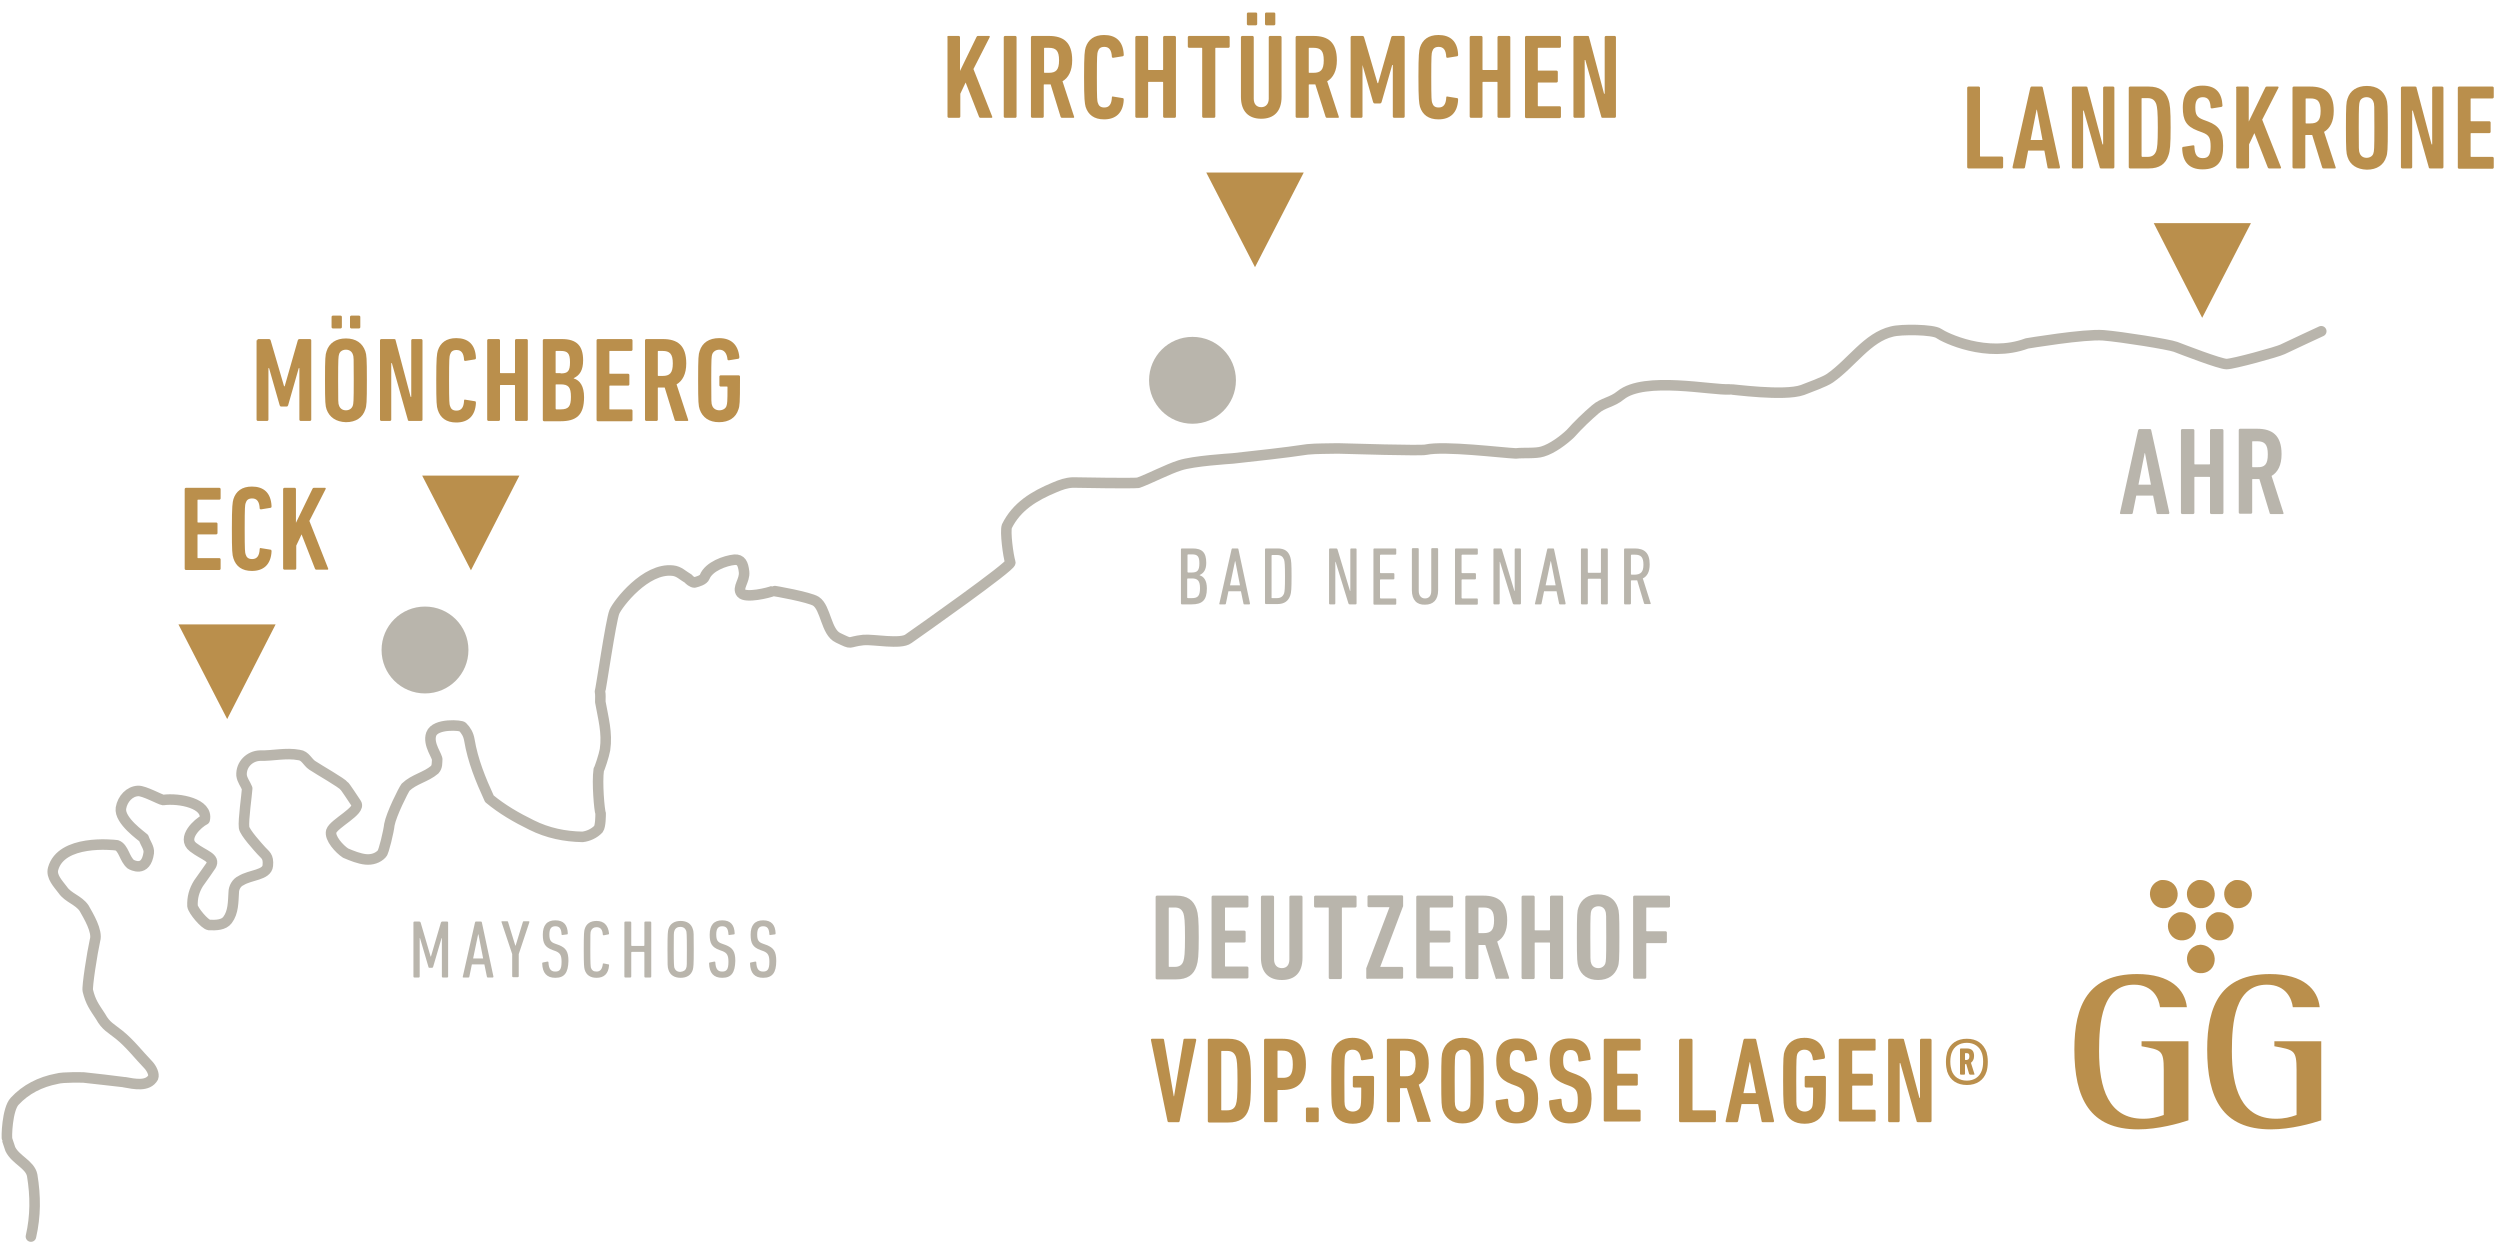 <?xml version="1.0" encoding="utf-8"?>
<!-- Generator: Adobe Illustrator 24.2.0, SVG Export Plug-In . SVG Version: 6.00 Build 0)  -->
<svg version="1.1" id="Ebene_1" xmlns="http://www.w3.org/2000/svg" xmlns:xlink="http://www.w3.org/1999/xlink" x="0px" y="0px"
	 width="800px" height="400px" viewBox="0 0 800 400" style="enable-background:new 0 0 800 400;" xml:space="preserve">
<style type="text/css">
	.st0{fill:#B9B5AC;}
	.st1{fill:none;stroke:#B9B5AC;stroke-width:3.372;stroke-linecap:round;stroke-linejoin:round;}
	.st2{fill:#BA8F4C;}
</style>
<g>
	<g>
		<path class="st0" d="M377.9,175.8c0-0.2,0.1-0.3,0.3-0.3h3.4c3.1,0,4.4,1.3,4.4,4.6c0,2.2-0.8,3.3-2.1,3.9v0.1
			c1.3,0.4,2.3,1.6,2.3,4.2c0,3.8-1.5,5.1-4.9,5.1h-3.1c-0.2,0-0.3-0.1-0.3-0.3V175.8z M381.4,183.2c1.7,0,2.4-0.6,2.4-2.9
			c0-2.3-0.6-2.9-2.4-2.9h-1.2c-0.1,0-0.2,0.1-0.2,0.2v5.4c0,0.1,0.1,0.2,0.2,0.2H381.4z M380.2,191.4h1.2c1.9,0,2.6-0.7,2.6-3.2
			c0-2.4-0.8-3.1-2.6-3.1h-1.3c-0.1,0-0.2,0.1-0.2,0.2v6C380,191.3,380.1,191.4,380.2,191.4z"/>
		<path class="st0" d="M394.1,175.8c0.1-0.2,0.1-0.3,0.3-0.3h1.6c0.2,0,0.3,0.1,0.3,0.3l3.7,17.3c0,0.2-0.1,0.3-0.2,0.3h-1.6
			c-0.2,0-0.3-0.1-0.3-0.3l-0.8-3.9h-4l-0.8,3.9c0,0.2-0.1,0.3-0.3,0.3h-1.6c-0.2,0-0.3-0.1-0.2-0.3L394.1,175.8z M396.8,187.3
			l-1.5-7.7h-0.1l-1.6,7.7H396.8z"/>
		<path class="st0" d="M404.8,175.8c0-0.2,0.1-0.3,0.3-0.3h3.7c2.3,0,3.5,0.9,4.1,2.8c0.3,1,0.4,2.1,0.4,6.1c0,4-0.1,5.2-0.4,6.1
			c-0.6,1.8-1.9,2.8-4.1,2.8h-3.7c-0.2,0-0.3-0.1-0.3-0.3V175.8z M407.1,191.4h1.5c1.2,0,1.9-0.5,2.3-1.5c0.2-0.7,0.3-1.7,0.3-5.4
			c0-3.7-0.1-4.7-0.3-5.4c-0.4-1-1-1.5-2.3-1.5h-1.5c-0.1,0-0.2,0.1-0.2,0.2v13.6C407,191.3,407,191.4,407.1,191.4z"/>
		<path class="st0" d="M425.3,175.8c0-0.2,0.1-0.3,0.3-0.3h2c0.2,0,0.3,0.1,0.4,0.3l4,13.3h0.1v-13.3c0-0.2,0.1-0.3,0.3-0.3h1.4
			c0.2,0,0.3,0.1,0.3,0.3v17.3c0,0.2-0.1,0.3-0.3,0.3h-1.9c-0.2,0-0.3-0.1-0.4-0.3l-4.1-13.3h-0.1v13.3c0,0.2-0.1,0.3-0.3,0.3h-1.4
			c-0.2,0-0.3-0.1-0.3-0.3V175.8z"/>
		<path class="st0" d="M439.5,175.8c0-0.2,0.1-0.3,0.3-0.3h6.7c0.2,0,0.3,0.1,0.3,0.3v1.4c0,0.2-0.1,0.3-0.3,0.3h-4.7
			c-0.1,0-0.2,0.1-0.2,0.2v5.5c0,0.1,0.1,0.2,0.2,0.2h4.1c0.2,0,0.3,0.1,0.3,0.3v1.4c0,0.2-0.1,0.3-0.3,0.3h-4.1
			c-0.1,0-0.2,0.1-0.2,0.2v5.7c0,0.1,0.1,0.2,0.2,0.2h4.7c0.2,0,0.3,0.1,0.3,0.3v1.4c0,0.2-0.1,0.3-0.3,0.3h-6.7
			c-0.2,0-0.3-0.1-0.3-0.3V175.8z"/>
		<path class="st0" d="M451.8,188.9v-13.2c0-0.2,0.1-0.3,0.3-0.3h1.6c0.2,0,0.3,0.1,0.3,0.3v13.4c0,1.5,0.8,2.4,2,2.4s2-0.8,2-2.4
			v-13.4c0-0.2,0.1-0.3,0.3-0.3h1.6c0.2,0,0.3,0.1,0.3,0.3v13.2c0,3.1-1.6,4.6-4.2,4.6C453.4,193.6,451.8,192,451.8,188.9z"/>
		<path class="st0" d="M465.6,175.8c0-0.2,0.1-0.3,0.3-0.3h6.7c0.2,0,0.3,0.1,0.3,0.3v1.4c0,0.2-0.1,0.3-0.3,0.3h-4.7
			c-0.1,0-0.2,0.1-0.2,0.2v5.5c0,0.1,0.1,0.2,0.2,0.2h4.1c0.2,0,0.3,0.1,0.3,0.3v1.4c0,0.2-0.1,0.3-0.3,0.3h-4.1
			c-0.1,0-0.2,0.1-0.2,0.2v5.7c0,0.1,0.1,0.2,0.2,0.2h4.7c0.2,0,0.3,0.1,0.3,0.3v1.4c0,0.2-0.1,0.3-0.3,0.3h-6.7
			c-0.2,0-0.3-0.1-0.3-0.3V175.8z"/>
		<path class="st0" d="M477.9,175.8c0-0.2,0.1-0.3,0.3-0.3h2c0.2,0,0.3,0.1,0.4,0.3l4,13.3h0.1v-13.3c0-0.2,0.1-0.3,0.3-0.3h1.4
			c0.2,0,0.3,0.1,0.3,0.3v17.3c0,0.2-0.1,0.3-0.3,0.3h-1.9c-0.2,0-0.3-0.1-0.4-0.3l-4.1-13.3h-0.1v13.3c0,0.2-0.1,0.3-0.3,0.3h-1.4
			c-0.2,0-0.3-0.1-0.3-0.3V175.8z"/>
		<path class="st0" d="M495.1,175.8c0.1-0.2,0.1-0.3,0.3-0.3h1.6c0.2,0,0.3,0.1,0.3,0.3l3.7,17.3c0,0.2-0.1,0.3-0.2,0.3h-1.6
			c-0.2,0-0.3-0.1-0.3-0.3l-0.8-3.9h-4l-0.8,3.9c0,0.2-0.1,0.3-0.3,0.3h-1.6c-0.2,0-0.3-0.1-0.2-0.3L495.1,175.8z M497.8,187.3
			l-1.5-7.7h-0.1l-1.6,7.7H497.8z"/>
		<path class="st0" d="M505.9,175.8c0-0.2,0.1-0.3,0.3-0.3h1.6c0.2,0,0.3,0.1,0.3,0.3v7.3c0,0.1,0.1,0.2,0.2,0.2h3.8
			c0.1,0,0.2-0.1,0.2-0.2v-7.3c0-0.2,0.1-0.3,0.3-0.3h1.6c0.2,0,0.3,0.1,0.3,0.3v17.3c0,0.2-0.1,0.3-0.3,0.3h-1.6
			c-0.2,0-0.3-0.1-0.3-0.3v-7.7c0-0.1-0.1-0.2-0.2-0.2h-3.8c-0.1,0-0.2,0.1-0.2,0.2v7.7c0,0.2-0.1,0.3-0.3,0.3h-1.6
			c-0.2,0-0.3-0.1-0.3-0.3V175.8z"/>
		<path class="st0" d="M526.4,193.3c-0.2,0-0.2-0.1-0.3-0.2l-2.2-7.4c-0.2,0-0.5,0-0.7,0h-1.1c-0.1,0-0.2,0.1-0.2,0.2v7.2
			c0,0.2-0.1,0.3-0.3,0.3h-1.6c-0.2,0-0.3-0.1-0.3-0.3v-17.3c0-0.2,0.1-0.3,0.3-0.3h3.1c3.1,0,4.8,1.4,4.8,5.1
			c0,2.4-0.8,3.8-2.2,4.5l2.5,7.9c0.1,0.1,0,0.3-0.1,0.3H526.4z M525.9,180.7c0-2.4-0.8-3.2-2.7-3.2h-1.1c-0.1,0-0.2,0.1-0.2,0.2v6
			c0,0.1,0.1,0.2,0.2,0.2h1.1C525,183.8,525.9,183.1,525.9,180.7z"/>
	</g>
	<g>
		<path class="st1" d="M742.8,106c0,0-10.8,5-12.4,5.8c-1.6,0.8-15.8,4.7-17.9,4.7c-2.1,0-14.2-4.7-16.3-5.5
			c-2.1-0.8-17.1-3.2-23.1-3.7c-6-0.5-24.5,2.6-24.5,2.6c-12.8,4.8-26.4-1.9-28.2-3.2c-1.8-1.3-12.1-1.4-15-0.6
			c-7.9,1.9-12.8,10-19.8,14.9c-1.7,1.2-6.8,3-8.8,3.8c-5.9,2.1-22.7-0.3-23.2-0.2c-5.6,0.4-27.4-4.3-35,1.9
			c-2.8,2.3-5.6,2.3-8.1,4.5c-2.8,2.4-5.4,4.9-8,7.8c-2.1,2-5.8,4.8-8.9,5.7c-2.2,0.7-6.2,0.3-8.5,0.6c-4.5-0.2-22.9-2.5-28.8-1.2
			c-1.5,0.4-24.6-0.3-28.2-0.4c-3.2,0.1-6.6,0-9.7,0.3c-8,1.2-15.9,2-23.9,2.9c-1.3,0.1-12.6,0.8-16.9,2.2
			c-4.1,1.3-9.3,4.1-13.4,5.6c-2,0.2-16.8,0-20.9-0.1c-2.1,0.1-3.8,0.7-5.9,1.6c-6.5,2.7-12.1,6.1-15.2,12.4
			c-0.6,1.7,0.4,9.4,1.1,11.6c0.5,1.1-29.3,22.1-32.6,24.4c-2.4,1.9-11.3,0.1-14.4,0.4c-5.5,0.6-3.1,1.7-8.1-0.7
			c-3.9-1.8-3.9-9.6-7.1-11.7c-2-1.3-13.5-3.4-13.7-3.3c-1.4,0.6-8.8,2.4-10.2,0.7c-1.4-1.7,1.2-4,0.9-6.8c-0.3-2.7-1-4-3-3.9
			c-3.1,0.3-8.3,2.2-9.6,5.5c-0.4,1-2.1,1.5-3.3,1.8c-0.6,0-1.8-0.9-1.9-1.2c-1.9-1.1-3-2.4-5-2.6c-8.7-1-17.6,10.6-18.7,13.2
			c-1.1,2.6-4.4,25.4-4.6,25.5c0.2,1,0.1,2.1,0.1,3.3c0.9,5.1,2.3,9.9,1.5,15.3c-0.3,1.8-1.8,6.3-2,6.4c-0.6,4.1,0.2,13.1,0.6,14
			c0,0.6,0,4.1-0.7,5c-1.3,1.4-3.3,2.3-5.1,2.5c-5.6-0.1-11.1-1.2-16.3-3.8c-4.9-2.4-9.4-5-13.5-8.4c-2.8-6.1-5.3-12.2-6.4-18.8
			c-0.3-1.8-1.1-3.1-2.2-4.2c-0.2-0.5-8.7-1.3-10,2.3c-1.2,3.3,2.2,7.3,1.9,8.3c-0.1,0.9,0.1,2.1-0.8,3.1c-2.8,2.4-6.6,3-9.3,5.6
			c-0.7,0.9-4.6,8.7-5.2,12c-0.2,2-1.8,8.8-2.4,9.3c-1.3,1.4-3.2,2-5.2,1.8c-2-0.2-4.3-1.1-6.4-2c-2-1.3-5.2-4.8-4.6-7
			c0.8-2.5,9.6-6.6,8-8.9c-0.7-1-3.7-5.7-3.9-5.6c-0.7-1-7.8-5-10.2-6.6c-1.5-1-2.2-3.1-4.2-3.3c-4.2-0.8-8.4,0.3-12.5,0.2
			c-3.3,0.1-6.1,2.8-5.9,6.3c0.2,1.6,1.2,2.7,1.8,4.2c-0.1,1.9-1.3,10.1-1,12.5c0.2,1.6,4.6,6.4,5.5,7.4c1.2,1.4,2.4,1.7,2.1,4.8
			c-0.3,3.1-5.6,2.9-8.6,4.8c-1.4,0.6-2.3,2.3-2.3,3.7c-0.2,3.1-0.1,6.4-2,8.9c-1.2,1.6-3.6,1.7-5.9,1.6c-1.4-0.2-5.1-4.6-5.3-6.1
			c-0.1-2.7,0.5-4.9,1.9-7.2c1.5-2.1,3.9-5.5,4-5.7c1.5-2.6-2.2-3.2-5.7-5.9c-3.8-2.9,1.6-7.8,3.7-8.8c1.2-5.2-8.1-7-13.3-6.3
			c-0.9-0.1-6.1-3-8-2.9c-2.7,0.1-5,2.5-5.5,5.5c-0.6,4,6.7,9,7.3,9.6c0.5,1.6,1.8,3.1,1.6,4.7c-0.9,6.5-5.4,3.8-5.7,3.7
			c-2.1-1.7-2.3-5.3-4.5-6.1c-1.4-0.2-17.8-1.9-20.4,7.5c-0.7,2.5,1.6,4.8,3.1,6.8c1.7,2.5,5,3.2,6.8,5.8c1.4,2.5,4.4,7.4,3.5,10.3
			c-0.9,4-2.6,14.9-2.3,16.1c0.9,3.7,2,5.1,4.1,8.3c1.7,3.1,3.3,3.7,5.9,5.8c3.5,2.8,6.3,6.5,9.4,9.7c1.1,1.2,1.9,3,1.5,4
			c-1.7,3-5.9,2.1-9.2,1.5c-0.3-0.1-13-1.5-13-1.5s-6.7-0.2-8.6,0.4c-5.3,1-10,3.4-13.5,7.2c-2.4,2.5-2.7,11.7-2.4,12.3l1,3
			c1.7,3.5,6.3,4.9,7,8.4c1.1,6.7,1.1,13-0.4,19.6"/>
	</g>
	<g>
		<path class="st2" d="M59.1,156.5c0-0.2,0.2-0.4,0.4-0.4h10.7c0.2,0,0.4,0.2,0.4,0.4v3c0,0.2-0.2,0.4-0.4,0.4h-6.8
			c-0.2,0-0.2,0.1-0.2,0.2v6.9c0,0.2,0.1,0.2,0.2,0.2h5.8c0.2,0,0.4,0.2,0.4,0.4v3c0,0.2-0.2,0.4-0.4,0.4h-5.8
			c-0.2,0-0.2,0.1-0.2,0.2v7.2c0,0.2,0.1,0.2,0.2,0.2h6.8c0.2,0,0.4,0.2,0.4,0.4v3c0,0.2-0.2,0.4-0.4,0.4H59.5
			c-0.2,0-0.4-0.2-0.4-0.4V156.5z"/>
		<path class="st2" d="M74.2,169.1c0-7.3,0.2-8.3,0.5-9.4c0.8-2.5,2.7-4,5.9-4c3.7,0,6.1,1.9,6.3,6.3c0,0.2,0,0.4-0.3,0.5l-3.1,0.5
			c-0.2,0-0.4-0.1-0.4-0.3c-0.1-2.2-0.9-3.2-2.4-3.2c-1.2,0-1.8,0.5-2.1,1.5c-0.2,0.6-0.3,1.2-0.3,8.2c0,7.1,0.1,7.6,0.3,8.2
			c0.3,1,0.9,1.5,2.1,1.5c1.5,0,2.3-1,2.4-3.2c0-0.3,0.2-0.4,0.4-0.3l3.1,0.5c0.2,0,0.3,0.2,0.3,0.5c-0.2,4.3-2.6,6.3-6.3,6.3
			c-3.2,0-5.1-1.5-5.9-4C74.3,177.5,74.2,176.4,74.2,169.1z"/>
		<path class="st2" d="M90.6,156.5c0-0.2,0.2-0.4,0.4-0.4h3.3c0.2,0,0.4,0.2,0.4,0.4v10.8l5.3-10.9c0.1-0.2,0.2-0.3,0.5-0.3h3.5
			c0.2,0,0.3,0.2,0.2,0.4l-5.2,10.2l6,15.2c0.1,0.2,0,0.4-0.2,0.4h-3.6c-0.2,0-0.3-0.1-0.4-0.3l-4.3-11l-1.7,3.6v7.3
			c0,0.2-0.2,0.4-0.4,0.4H91c-0.2,0-0.4-0.2-0.4-0.4V156.5z"/>
	</g>
	<g>
		<path class="st2" d="M82.3,108.9c0-0.2,0.2-0.4,0.4-0.4h3.3c0.3,0,0.5,0.1,0.6,0.4l4.3,14.7h0.2l4.2-14.7c0.1-0.3,0.3-0.4,0.6-0.4
			h3.3c0.2,0,0.4,0.2,0.4,0.4v25.4c0,0.2-0.2,0.4-0.4,0.4h-3c-0.2,0-0.4-0.2-0.4-0.4v-16.5h-0.2l-3.4,11.9c-0.1,0.2-0.2,0.4-0.5,0.4
			h-1.7c-0.3,0-0.4-0.2-0.5-0.4l-3.4-11.9h-0.2v16.5c0,0.2-0.2,0.4-0.4,0.4h-3c-0.2,0-0.4-0.2-0.4-0.4V108.9z"/>
		<path class="st2" d="M104.5,131c-0.4-1.2-0.5-2.1-0.5-9.3s0.1-8.2,0.5-9.3c0.8-2.6,3-4.1,6.2-4.1c3.2,0,5.3,1.5,6.2,4.1
			c0.4,1.2,0.5,2.1,0.5,9.3s-0.1,8.2-0.5,9.3c-0.8,2.6-3,4.1-6.2,4.1C107.5,135,105.4,133.5,104.5,131z M106.5,105.1
			c-0.2,0-0.4-0.2-0.4-0.4v-3.3c0-0.2,0.2-0.4,0.4-0.4h2.5c0.2,0,0.4,0.2,0.4,0.4v3.3c0,0.2-0.2,0.4-0.4,0.4H106.5z M112.9,129.8
			c0.2-0.7,0.3-1,0.3-8.2c0-7.2,0-7.5-0.3-8.2c-0.3-0.9-1.1-1.5-2.2-1.5c-1.1,0-2,0.6-2.2,1.5c-0.2,0.7-0.3,1-0.3,8.2
			c0,7.2,0,7.5,0.3,8.2c0.3,0.9,1.1,1.5,2.2,1.5C111.8,131.3,112.6,130.7,112.9,129.8z M112.4,105.1c-0.2,0-0.4-0.2-0.4-0.4v-3.3
			c0-0.2,0.2-0.4,0.4-0.4h2.5c0.2,0,0.4,0.2,0.4,0.4v3.3c0,0.2-0.2,0.4-0.4,0.4H112.4z"/>
		<path class="st2" d="M121.6,108.9c0-0.2,0.2-0.4,0.4-0.4h4.1c0.3,0,0.5,0.1,0.5,0.4l4.8,18.1h0.2v-18.1c0-0.2,0.2-0.4,0.4-0.4h2.8
			c0.2,0,0.4,0.2,0.4,0.4v25.4c0,0.2-0.2,0.4-0.4,0.4h-3.8c-0.3,0-0.5-0.1-0.5-0.4l-5.1-18.1h-0.2v18.1c0,0.2-0.2,0.4-0.4,0.4H122
			c-0.2,0-0.4-0.2-0.4-0.4V108.9z"/>
		<path class="st2" d="M139.6,121.6c0-7.3,0.2-8.3,0.5-9.4c0.8-2.5,2.7-4,5.9-4c3.7,0,6.1,1.9,6.3,6.3c0,0.2,0,0.4-0.3,0.5l-3.1,0.5
			c-0.2,0-0.4-0.1-0.4-0.3c-0.1-2.2-0.9-3.2-2.4-3.2c-1.2,0-1.8,0.5-2.1,1.5c-0.2,0.6-0.3,1.2-0.3,8.2c0,7.1,0.1,7.6,0.3,8.2
			c0.3,1,0.9,1.5,2.1,1.5c1.5,0,2.3-1,2.4-3.2c0-0.3,0.2-0.4,0.4-0.3l3.1,0.5c0.2,0,0.3,0.2,0.3,0.5c-0.2,4.3-2.6,6.3-6.3,6.3
			c-3.2,0-5.1-1.5-5.9-4C139.7,130,139.6,128.9,139.6,121.6z"/>
		<path class="st2" d="M155.9,108.9c0-0.2,0.2-0.4,0.4-0.4h3.3c0.2,0,0.4,0.2,0.4,0.4v10.3c0,0.2,0.1,0.2,0.2,0.2h4.4
			c0.2,0,0.2-0.1,0.2-0.2v-10.3c0-0.2,0.2-0.4,0.4-0.4h3.3c0.2,0,0.4,0.2,0.4,0.4v25.4c0,0.2-0.2,0.4-0.4,0.4h-3.3
			c-0.2,0-0.4-0.2-0.4-0.4v-10.9c0-0.2-0.1-0.2-0.2-0.2h-4.4c-0.2,0-0.2,0.1-0.2,0.2v10.9c0,0.2-0.2,0.4-0.4,0.4h-3.3
			c-0.2,0-0.4-0.2-0.4-0.4V108.9z"/>
		<path class="st2" d="M173.7,108.9c0-0.2,0.2-0.4,0.4-0.4h5.7c4.7,0,6.8,2.1,6.8,6.8c0,3.2-1.1,4.8-3,5.7v0.1c2,0.6,3.3,2.5,3.3,6
			c0,5.8-2.5,7.7-7.6,7.7h-5.2c-0.2,0-0.4-0.2-0.4-0.4V108.9z M179.4,119.5c2.3,0,3-0.7,3-3.6c0-2.9-0.8-3.6-3-3.6H178
			c-0.2,0-0.2,0.1-0.2,0.2v6.7c0,0.2,0.1,0.2,0.2,0.2H179.4z M178,131h1.4c2.5,0,3.3-0.9,3.3-4c0-3.1-0.8-4-3.3-4H178
			c-0.2,0-0.2,0.1-0.2,0.2v7.5C177.8,130.9,177.9,131,178,131z"/>
		<path class="st2" d="M190.9,108.9c0-0.2,0.2-0.4,0.4-0.4H202c0.2,0,0.4,0.2,0.4,0.4v3c0,0.2-0.2,0.4-0.4,0.4h-6.8
			c-0.2,0-0.2,0.1-0.2,0.2v6.9c0,0.2,0.1,0.2,0.2,0.2h5.8c0.2,0,0.4,0.2,0.4,0.4v3c0,0.2-0.2,0.4-0.4,0.4h-5.8
			c-0.2,0-0.2,0.1-0.2,0.2v7.2c0,0.2,0.1,0.2,0.2,0.2h6.8c0.2,0,0.4,0.2,0.4,0.4v3c0,0.2-0.2,0.4-0.4,0.4h-10.7
			c-0.2,0-0.4-0.2-0.4-0.4V108.9z"/>
		<path class="st2" d="M216.3,134.7c-0.2,0-0.3-0.1-0.4-0.3l-3.2-10.4H212h-1.3c-0.2,0-0.2,0.1-0.2,0.2v10.1c0,0.2-0.2,0.4-0.4,0.4
			h-3.3c-0.2,0-0.4-0.2-0.4-0.4v-25.4c0-0.2,0.2-0.4,0.4-0.4h5.3c4.7,0,7.5,2,7.5,7.8c0,3.4-1.2,5.6-3.1,6.7l3.7,11.3
			c0.1,0.2,0,0.4-0.2,0.4H216.3z M215.3,116.3c0-3.1-1-4-3.3-4h-1.3c-0.2,0-0.2,0.1-0.2,0.2v7.6c0,0.2,0.1,0.2,0.2,0.2h1.3
			C214.3,120.3,215.3,119.4,215.3,116.3z"/>
		<path class="st2" d="M223.4,121.6c0-7.3,0.1-8.2,0.5-9.3c0.8-2.6,3-4.1,6.2-4.1c3.8,0,6.1,2,6.5,6.1c0,0.2-0.1,0.4-0.3,0.5
			l-3.1,0.5c-0.2,0-0.4-0.1-0.4-0.3c-0.2-2-1.1-3.1-2.6-3.1c-1.1,0-2,0.6-2.3,1.5c-0.2,0.7-0.3,1-0.3,8.2c0,7.2,0,7.5,0.3,8.2
			c0.3,0.9,1.2,1.5,2.3,1.5c1.1,0,2.1-0.6,2.3-1.5c0.2-0.7,0.3-1,0.3-5.9c0-0.2-0.1-0.2-0.2-0.2h-2c-0.2,0-0.4-0.2-0.4-0.4v-2.8
			c0-0.2,0.2-0.4,0.4-0.4h5.8c0.2,0,0.4,0.2,0.4,0.4v1.2c0,7.2-0.1,8.2-0.5,9.3c-0.8,2.6-3,4.1-6.2,4.1c-3.2,0-5.3-1.5-6.2-4.1
			C223.5,129.8,223.4,128.9,223.4,121.6z"/>
	</g>
	<g>
		<path class="st2" d="M629.5,28.1c0-0.2,0.2-0.4,0.4-0.4h3.3c0.2,0,0.4,0.2,0.4,0.4v21.8c0,0.2,0.1,0.2,0.2,0.2h6.8
			c0.2,0,0.4,0.2,0.4,0.4v3c0,0.2-0.2,0.4-0.4,0.4h-10.7c-0.2,0-0.4-0.2-0.4-0.4V28.1z"/>
		<path class="st2" d="M649.7,28.1c0.1-0.2,0.2-0.4,0.4-0.4h3.2c0.2,0,0.4,0.2,0.4,0.4l5.5,25.4c0,0.2-0.1,0.4-0.3,0.4h-3.3
			c-0.3,0-0.4-0.2-0.4-0.4l-1-5.3h-5.2l-1,5.3c0,0.2-0.2,0.4-0.4,0.4h-3.3c-0.2,0-0.3-0.2-0.3-0.4L649.7,28.1z M653.6,44.8l-1.8-9.7
			h-0.1l-1.9,9.7H653.6z"/>
		<path class="st2" d="M663,28.1c0-0.2,0.2-0.4,0.4-0.4h4.1c0.3,0,0.5,0.1,0.5,0.4l4.8,18.1h0.2V28.1c0-0.2,0.2-0.4,0.4-0.4h2.8
			c0.2,0,0.4,0.2,0.4,0.4v25.4c0,0.2-0.2,0.4-0.4,0.4h-3.8c-0.3,0-0.5-0.1-0.5-0.4l-5.1-18.1h-0.2v18.1c0,0.2-0.2,0.4-0.4,0.4h-2.8
			c-0.2,0-0.4-0.2-0.4-0.4V28.1z"/>
		<path class="st2" d="M681.2,28.1c0-0.2,0.2-0.4,0.4-0.4h6c3.4,0,5.4,1.4,6.3,4.2c0.5,1.4,0.7,3.2,0.7,8.9c0,5.7-0.2,7.5-0.7,8.9
			c-0.9,2.8-2.9,4.2-6.3,4.2h-6c-0.2,0-0.4-0.2-0.4-0.4V28.1z M685.5,50.2h1.7c1.5,0,2.3-0.6,2.8-1.9c0.3-1,0.5-2.2,0.5-7.5
			c0-5.2-0.2-6.5-0.5-7.5c-0.5-1.3-1.3-1.9-2.8-1.9h-1.7c-0.2,0-0.2,0.1-0.2,0.2v18.2C685.3,50.1,685.4,50.2,685.5,50.2z"/>
		<path class="st2" d="M704.8,54.2c-4.2,0-6.4-2.3-6.5-6.8c0-0.2,0.1-0.4,0.3-0.4l3.2-0.5c0.3,0,0.4,0.1,0.4,0.3
			c0.1,2.8,0.9,3.8,2.7,3.8c1.7,0,2.5-0.9,2.5-3.7c0-2.8-0.5-3.7-2.6-4.5l-1.6-0.6c-3.6-1.4-4.7-3.3-4.7-7.4c0-4.5,2-7,6.3-7
			c4.3,0,6.2,2.3,6.4,6.4c0,0.2-0.1,0.3-0.3,0.4l-3.1,0.5c-0.2,0-0.4-0.1-0.4-0.3c-0.1-2.2-0.8-3.3-2.5-3.3c-1.6,0-2.4,1-2.4,3.2
			c0,2.4,0.5,3.2,2.5,4l1.6,0.6c3.4,1.3,4.8,3.2,4.8,7.7C711.5,51.5,709.8,54.2,704.8,54.2z"/>
		<path class="st2" d="M715.5,28.1c0-0.2,0.2-0.4,0.4-0.4h3.3c0.2,0,0.4,0.2,0.4,0.4v10.8l5.3-10.9c0.1-0.2,0.2-0.3,0.5-0.3h3.5
			c0.2,0,0.3,0.2,0.2,0.4l-5.2,10.2l6,15.2c0.1,0.2,0,0.4-0.2,0.4h-3.6c-0.2,0-0.3-0.1-0.4-0.3l-4.3-11l-1.7,3.6v7.3
			c0,0.2-0.2,0.4-0.4,0.4h-3.3c-0.2,0-0.4-0.2-0.4-0.4V28.1z"/>
		<path class="st2" d="M743.5,53.9c-0.2,0-0.3-0.1-0.4-0.3l-3.2-10.4h-0.7h-1.3c-0.2,0-0.2,0.1-0.2,0.2v10.1c0,0.2-0.2,0.4-0.4,0.4
			H734c-0.2,0-0.4-0.2-0.4-0.4V28.1c0-0.2,0.2-0.4,0.4-0.4h5.3c4.7,0,7.5,2,7.5,7.8c0,3.4-1.2,5.6-3.1,6.7l3.7,11.3
			c0.1,0.2,0,0.4-0.2,0.4H743.5z M742.6,35.5c0-3.1-1-4-3.3-4h-1.3c-0.2,0-0.2,0.1-0.2,0.2v7.6c0,0.2,0.1,0.2,0.2,0.2h1.3
			C741.6,39.5,742.6,38.6,742.6,35.5z"/>
		<path class="st2" d="M751.2,50.2c-0.4-1.2-0.5-2.1-0.5-9.3s0.1-8.2,0.5-9.3c0.8-2.6,3-4.1,6.2-4.1c3.2,0,5.3,1.5,6.2,4.1
			c0.4,1.2,0.5,2.1,0.5,9.3s-0.1,8.2-0.5,9.3c-0.8,2.6-3,4.1-6.2,4.1C754.1,54.2,752,52.7,751.2,50.2z M759.5,49
			c0.2-0.7,0.3-1,0.3-8.2c0-7.2,0-7.5-0.3-8.2c-0.3-0.9-1.1-1.5-2.2-1.5c-1.1,0-2,0.6-2.2,1.5c-0.2,0.7-0.3,1-0.3,8.2
			c0,7.2,0,7.5,0.3,8.2c0.3,0.9,1.1,1.5,2.2,1.5C758.4,50.5,759.3,49.9,759.5,49z"/>
		<path class="st2" d="M768.3,28.1c0-0.2,0.2-0.4,0.4-0.4h4.1c0.3,0,0.5,0.1,0.5,0.4l4.8,18.1h0.2V28.1c0-0.2,0.2-0.4,0.4-0.4h2.8
			c0.2,0,0.4,0.2,0.4,0.4v25.4c0,0.2-0.2,0.4-0.4,0.4h-3.8c-0.3,0-0.5-0.1-0.5-0.4l-5.1-18.1h-0.2v18.1c0,0.2-0.2,0.4-0.4,0.4h-2.8
			c-0.2,0-0.4-0.2-0.4-0.4V28.1z"/>
		<path class="st2" d="M786.5,28.1c0-0.2,0.2-0.4,0.4-0.4h10.7c0.2,0,0.4,0.2,0.4,0.4v3c0,0.2-0.2,0.4-0.4,0.4h-6.8
			c-0.2,0-0.2,0.1-0.2,0.2v6.9c0,0.2,0.1,0.2,0.2,0.2h5.8c0.2,0,0.4,0.2,0.4,0.4v3c0,0.2-0.2,0.4-0.4,0.4h-5.8
			c-0.2,0-0.2,0.1-0.2,0.2v7.2c0,0.2,0.1,0.2,0.2,0.2h6.8c0.2,0,0.4,0.2,0.4,0.4v3c0,0.2-0.2,0.4-0.4,0.4h-10.7
			c-0.2,0-0.4-0.2-0.4-0.4V28.1z"/>
	</g>
	<g>
		<path class="st2" d="M303.1,11.9c0-0.2,0.2-0.4,0.4-0.4h3.3c0.2,0,0.4,0.2,0.4,0.4v10.8l5.3-10.9c0.1-0.2,0.2-0.3,0.5-0.3h3.5
			c0.2,0,0.3,0.2,0.2,0.4l-5.2,10.2l6,15.2c0.1,0.2,0,0.4-0.2,0.4h-3.6c-0.2,0-0.3-0.1-0.4-0.3l-4.3-11l-1.7,3.6v7.3
			c0,0.2-0.2,0.4-0.4,0.4h-3.3c-0.2,0-0.4-0.2-0.4-0.4V11.9z"/>
		<path class="st2" d="M321.2,11.9c0-0.2,0.2-0.4,0.4-0.4h3.3c0.2,0,0.4,0.2,0.4,0.4v25.4c0,0.2-0.2,0.4-0.4,0.4h-3.3
			c-0.2,0-0.4-0.2-0.4-0.4V11.9z"/>
		<path class="st2" d="M339.8,37.7c-0.2,0-0.3-0.1-0.4-0.3L336.2,27h-0.7h-1.3c-0.2,0-0.2,0.1-0.2,0.2v10.1c0,0.2-0.2,0.4-0.4,0.4
			h-3.3c-0.2,0-0.4-0.2-0.4-0.4V11.9c0-0.2,0.2-0.4,0.4-0.4h5.3c4.7,0,7.5,2,7.5,7.8c0,3.4-1.2,5.6-3.1,6.7l3.7,11.3
			c0.1,0.2,0,0.4-0.2,0.4H339.8z M338.9,19.3c0-3.1-1-4-3.3-4h-1.3c-0.2,0-0.2,0.1-0.2,0.2v7.6c0,0.2,0.1,0.2,0.2,0.2h1.3
			C337.9,23.3,338.9,22.4,338.9,19.3z"/>
		<path class="st2" d="M346.9,24.6c0-7.3,0.2-8.3,0.5-9.4c0.8-2.5,2.7-4,5.9-4c3.7,0,6.1,1.9,6.3,6.3c0,0.2,0,0.4-0.3,0.5l-3.1,0.5
			c-0.2,0-0.4-0.1-0.4-0.3c-0.1-2.2-0.9-3.2-2.4-3.2c-1.2,0-1.8,0.5-2.1,1.5c-0.2,0.6-0.3,1.2-0.3,8.2c0,7.1,0.1,7.6,0.3,8.2
			c0.3,1,0.9,1.5,2.1,1.5c1.5,0,2.3-1,2.4-3.2c0-0.3,0.2-0.4,0.4-0.3l3.1,0.5c0.2,0,0.3,0.2,0.3,0.5c-0.2,4.3-2.6,6.3-6.3,6.3
			c-3.2,0-5.1-1.5-5.9-4C347.1,33,346.9,31.9,346.9,24.6z"/>
		<path class="st2" d="M363.3,11.9c0-0.2,0.2-0.4,0.4-0.4h3.3c0.2,0,0.4,0.2,0.4,0.4v10.3c0,0.2,0.1,0.2,0.2,0.2h4.4
			c0.2,0,0.2-0.1,0.2-0.2V11.9c0-0.2,0.2-0.4,0.4-0.4h3.3c0.2,0,0.4,0.2,0.4,0.4v25.4c0,0.2-0.2,0.4-0.4,0.4h-3.3
			c-0.2,0-0.4-0.2-0.4-0.4V26.4c0-0.2-0.1-0.2-0.2-0.2h-4.4c-0.2,0-0.2,0.1-0.2,0.2v10.9c0,0.2-0.2,0.4-0.4,0.4h-3.3
			c-0.2,0-0.4-0.2-0.4-0.4V11.9z"/>
		<path class="st2" d="M385.1,37.7c-0.2,0-0.4-0.2-0.4-0.4V15.5c0-0.2-0.1-0.2-0.2-0.2h-4c-0.2,0-0.4-0.2-0.4-0.4v-3
			c0-0.2,0.2-0.4,0.4-0.4h12.6c0.2,0,0.4,0.2,0.4,0.4v3c0,0.2-0.2,0.4-0.4,0.4h-4c-0.2,0-0.2,0.1-0.2,0.2v21.8
			c0,0.2-0.2,0.4-0.4,0.4H385.1z"/>
		<path class="st2" d="M397.1,31V11.9c0-0.2,0.2-0.4,0.4-0.4h3.3c0.2,0,0.4,0.2,0.4,0.4v19.7c0,1.7,0.9,2.7,2.4,2.7
			c1.5,0,2.4-1.1,2.4-2.7V11.9c0-0.2,0.2-0.4,0.4-0.4h3.3c0.2,0,0.4,0.2,0.4,0.4V31c0,4.7-2.5,7-6.5,7C399.6,38,397.1,35.7,397.1,31
			z M399.4,8.1c-0.2,0-0.4-0.2-0.4-0.4V4.4c0-0.2,0.2-0.4,0.4-0.4h2.5c0.2,0,0.4,0.2,0.4,0.4v3.3c0,0.2-0.2,0.4-0.4,0.4H399.4z
			 M405.2,8.1c-0.2,0-0.4-0.2-0.4-0.4V4.4c0-0.2,0.2-0.4,0.4-0.4h2.5c0.2,0,0.4,0.2,0.4,0.4v3.3c0,0.2-0.2,0.4-0.4,0.4H405.2z"/>
		<path class="st2" d="M424.6,37.7c-0.2,0-0.3-0.1-0.4-0.3L420.9,27h-0.7H419c-0.2,0-0.2,0.1-0.2,0.2v10.1c0,0.2-0.2,0.4-0.4,0.4
			H415c-0.2,0-0.4-0.2-0.4-0.4V11.9c0-0.2,0.2-0.4,0.4-0.4h5.3c4.7,0,7.5,2,7.5,7.8c0,3.4-1.2,5.6-3.1,6.7l3.7,11.3
			c0.1,0.2,0,0.4-0.2,0.4H424.6z M423.6,19.3c0-3.1-1-4-3.3-4H419c-0.2,0-0.2,0.1-0.2,0.2v7.6c0,0.2,0.1,0.2,0.2,0.2h1.3
			C422.6,23.3,423.6,22.4,423.6,19.3z"/>
		<path class="st2" d="M432.2,11.9c0-0.2,0.2-0.4,0.4-0.4h3.3c0.3,0,0.5,0.1,0.6,0.4l4.3,14.7h0.2l4.2-14.7c0.1-0.3,0.3-0.4,0.6-0.4
			h3.3c0.2,0,0.4,0.2,0.4,0.4v25.4c0,0.2-0.2,0.4-0.4,0.4h-3c-0.2,0-0.4-0.2-0.4-0.4V20.8h-0.2l-3.4,11.9c-0.1,0.2-0.2,0.4-0.5,0.4
			h-1.7c-0.3,0-0.4-0.2-0.5-0.4l-3.4-11.9H436v16.5c0,0.2-0.2,0.4-0.4,0.4h-3c-0.2,0-0.4-0.2-0.4-0.4V11.9z"/>
		<path class="st2" d="M453.9,24.6c0-7.3,0.2-8.3,0.5-9.4c0.8-2.5,2.7-4,5.9-4c3.7,0,6.1,1.9,6.3,6.3c0,0.2,0,0.4-0.3,0.5l-3.1,0.5
			c-0.2,0-0.4-0.1-0.4-0.3c-0.1-2.2-0.9-3.2-2.4-3.2c-1.2,0-1.8,0.5-2.1,1.5c-0.2,0.6-0.3,1.2-0.3,8.2c0,7.1,0.1,7.6,0.3,8.2
			c0.3,1,0.9,1.5,2.1,1.5c1.5,0,2.3-1,2.4-3.2c0-0.3,0.2-0.4,0.4-0.3l3.1,0.5c0.2,0,0.3,0.2,0.3,0.5c-0.2,4.3-2.6,6.3-6.3,6.3
			c-3.2,0-5.1-1.5-5.9-4C454.1,33,453.9,31.9,453.9,24.6z"/>
		<path class="st2" d="M470.3,11.9c0-0.2,0.2-0.4,0.4-0.4h3.3c0.2,0,0.4,0.2,0.4,0.4v10.3c0,0.2,0.1,0.2,0.2,0.2h4.4
			c0.2,0,0.2-0.1,0.2-0.2V11.9c0-0.2,0.2-0.4,0.4-0.4h3.3c0.2,0,0.4,0.2,0.4,0.4v25.4c0,0.2-0.2,0.4-0.4,0.4h-3.3
			c-0.2,0-0.4-0.2-0.4-0.4V26.4c0-0.2-0.1-0.2-0.2-0.2h-4.4c-0.2,0-0.2,0.1-0.2,0.2v10.9c0,0.2-0.2,0.4-0.4,0.4h-3.3
			c-0.2,0-0.4-0.2-0.4-0.4V11.9z"/>
		<path class="st2" d="M488,11.9c0-0.2,0.2-0.4,0.4-0.4h10.7c0.2,0,0.4,0.2,0.4,0.4v3c0,0.2-0.2,0.4-0.4,0.4h-6.8
			c-0.2,0-0.2,0.1-0.2,0.2v6.9c0,0.2,0.1,0.2,0.2,0.2h5.8c0.2,0,0.4,0.2,0.4,0.4v3c0,0.2-0.2,0.4-0.4,0.4h-5.8
			c-0.2,0-0.2,0.1-0.2,0.2v7.2c0,0.2,0.1,0.2,0.2,0.2h6.8c0.2,0,0.4,0.2,0.4,0.4v3c0,0.2-0.2,0.4-0.4,0.4h-10.7
			c-0.2,0-0.4-0.2-0.4-0.4V11.9z"/>
		<path class="st2" d="M503.5,11.9c0-0.2,0.2-0.4,0.4-0.4h4.1c0.3,0,0.5,0.1,0.5,0.4l4.8,18.1h0.2V11.9c0-0.2,0.2-0.4,0.4-0.4h2.8
			c0.2,0,0.4,0.2,0.4,0.4v25.4c0,0.2-0.2,0.4-0.4,0.4h-3.8c-0.3,0-0.5-0.1-0.5-0.4l-5.1-18.1h-0.2v18.1c0,0.2-0.2,0.4-0.4,0.4h-2.8
			c-0.2,0-0.4-0.2-0.4-0.4V11.9z"/>
	</g>
	<g>
		<path class="st0" d="M684.2,137.7c0.1-0.2,0.2-0.4,0.4-0.4h3.4c0.2,0,0.4,0.2,0.4,0.4l5.8,26.4c0,0.2-0.1,0.4-0.3,0.4h-3.4
			c-0.3,0-0.4-0.2-0.4-0.4l-1.1-5.5h-5.4l-1.1,5.5c0,0.2-0.2,0.4-0.4,0.4h-3.4c-0.2,0-0.4-0.2-0.3-0.4L684.2,137.7z M688.3,155.1
			l-1.9-10.1h-0.1l-2,10.1H688.3z"/>
		<path class="st0" d="M697.9,137.7c0-0.2,0.2-0.4,0.4-0.4h3.5c0.2,0,0.4,0.2,0.4,0.4v10.7c0,0.2,0.1,0.2,0.2,0.2h4.6
			c0.2,0,0.2-0.1,0.2-0.2v-10.7c0-0.2,0.2-0.4,0.4-0.4h3.5c0.2,0,0.4,0.2,0.4,0.4v26.4c0,0.2-0.2,0.4-0.4,0.4h-3.5
			c-0.2,0-0.4-0.2-0.4-0.4v-11.3c0-0.2-0.1-0.2-0.2-0.2h-4.6c-0.2,0-0.2,0.1-0.2,0.2v11.3c0,0.2-0.2,0.4-0.4,0.4h-3.5
			c-0.2,0-0.4-0.2-0.4-0.4V137.7z"/>
		<path class="st0" d="M726.7,164.5c-0.2,0-0.4-0.1-0.4-0.3l-3.3-10.9h-0.7h-1.4c-0.2,0-0.2,0.1-0.2,0.2v10.5c0,0.2-0.2,0.4-0.4,0.4
			h-3.5c-0.2,0-0.4-0.2-0.4-0.4v-26.4c0-0.2,0.2-0.4,0.4-0.4h5.5c4.8,0,7.8,2.1,7.8,8.1c0,3.6-1.2,5.8-3.2,7l3.8,11.8
			c0.1,0.2,0,0.4-0.2,0.4H726.7z M725.7,145.4c0-3.2-1-4.2-3.4-4.2h-1.4c-0.2,0-0.2,0.1-0.2,0.2v7.9c0,0.2,0.1,0.2,0.2,0.2h1.4
			C724.7,149.6,725.7,148.6,725.7,145.4z"/>
	</g>
	<polygon class="st2" points="72.7,230.1 57.1,199.8 88.2,199.8 	"/>
	<polygon class="st2" points="150.7,182.5 135.1,152.2 166.2,152.2 	"/>
	<polygon class="st2" points="401.6,85.5 386,55.2 417.2,55.2 	"/>
	<polygon class="st2" points="704.7,101.7 689.2,71.4 720.3,71.4 	"/>
	<g>
		<path class="st2" d="M700.3,358.5c-3,1-9.7,2.9-16.1,2.9c-15.5,0-20.4-9.9-20.4-25.6c0-14.1,4.4-24.1,20.1-24.1
			c10.6,0,15.3,4.9,15.9,10.6h-8.6c-0.3-2.6-2.1-7.2-8.3-7.2c-10.2,0-11.2,12-11.2,21.3c0,11.8,3,21.6,14.1,21.6
			c2.7,0,4.6-0.5,6.6-1.2v-14.5c0-6.4-0.9-6.3-7.1-7.5v-1.6h15V358.5z"/>
		<path class="st2" d="M742.8,358.5c-3,1-9.7,2.9-16.1,2.9c-15.5,0-20.4-9.9-20.4-25.6c0-14.1,4.4-24.1,20.1-24.1
			c10.7,0,15.3,4.9,15.9,10.6h-8.6c-0.3-2.6-2.1-7.2-8.3-7.2c-10.2,0-11.2,12-11.2,21.3c0,11.8,3,21.6,14.1,21.6
			c2.7,0,4.6-0.5,6.6-1.2v-14.5c0-6.4-0.9-6.3-7.1-7.5v-1.6h15V358.5z"/>
		<path class="st2" d="M701.8,282.3c0.5-0.3,1.2-0.7,1.8-0.7c0.1,0,0.1,0,0.2,0c0.1,0,0.2,0,0.2,0c6,0,6.3,8.4,0.8,9
			C700,291.1,698,284.9,701.8,282.3"/>
		<path class="st2" d="M689.9,282.3c0.5-0.3,1.2-0.7,1.8-0.7c0.1,0,0.1,0,0.2,0c0.1,0,0.1,0,0.2,0c6.1,0,6.3,8.4,0.8,9
			C688.2,291.1,686.2,284.9,689.9,282.3"/>
		<path class="st2" d="M698.7,300.9c-4.7,0.5-6.8-5.7-3-8.3c0.5-0.3,1.2-0.7,1.8-0.7c0.1,0,0.1,0,0.1,0c0.1,0,0.2,0,0.2,0
			C704,291.9,704.3,300.3,698.7,300.9"/>
		<path class="st2" d="M704.8,311.4c-4.7,0.5-6.8-5.7-3-8.3c0.5-0.3,1.2-0.7,1.8-0.7c0,0,0.1,0,0.1,0c0.1,0,0.2,0,0.2-0.1
			C710,302.4,710.3,310.8,704.8,311.4"/>
		<path class="st2" d="M710.8,300.9c-4.7,0.5-6.7-5.7-3-8.3c0.5-0.3,1.2-0.7,1.8-0.7c0,0,0.1,0,0.1,0c0.1,0,0.2,0,0.2,0
			C716.1,291.9,716.4,300.3,710.8,300.9"/>
		<path class="st2" d="M716.7,290.6c-4.7,0.5-6.8-5.7-3-8.3c0.5-0.3,1.2-0.7,1.8-0.7c0,0,0.1,0,0.1,0c0.1,0,0.2,0,0.2,0
			C721.9,281.5,722.2,289.9,716.7,290.6"/>
	</g>
	<g>
		<path class="st0" d="M369.8,287c0-0.2,0.2-0.4,0.4-0.4h6.2c3.5,0,5.5,1.4,6.5,4.3c0.5,1.5,0.7,3.3,0.7,9.1s-0.2,7.6-0.7,9.1
			c-0.9,2.9-3,4.3-6.5,4.3h-6.2c-0.2,0-0.4-0.2-0.4-0.4V287z M374.2,309.4h1.7c1.5,0,2.4-0.6,2.8-1.9c0.3-1,0.5-2.3,0.5-7.6
			c0-5.3-0.2-6.6-0.5-7.6c-0.5-1.3-1.3-1.9-2.8-1.9h-1.7c-0.2,0-0.2,0.1-0.2,0.2v18.6C374,309.4,374,309.4,374.2,309.4z"/>
		<path class="st0" d="M387.7,287c0-0.2,0.2-0.4,0.4-0.4h11c0.2,0,0.4,0.2,0.4,0.4v3c0,0.2-0.2,0.4-0.4,0.4h-6.9
			c-0.2,0-0.2,0.1-0.2,0.2v7c0,0.2,0.1,0.2,0.2,0.2h6c0.2,0,0.4,0.2,0.4,0.4v3c0,0.2-0.2,0.4-0.4,0.4h-6c-0.2,0-0.2,0.1-0.2,0.2v7.3
			c0,0.2,0.1,0.2,0.2,0.2h6.9c0.2,0,0.4,0.2,0.4,0.4v3c0,0.2-0.2,0.4-0.4,0.4h-11c-0.2,0-0.4-0.2-0.4-0.4V287z"/>
		<path class="st0" d="M403.5,306.5V287c0-0.2,0.2-0.4,0.4-0.4h3.4c0.2,0,0.4,0.2,0.4,0.4V307c0,1.7,0.9,2.8,2.5,2.8
			c1.6,0,2.4-1.1,2.4-2.8V287c0-0.2,0.2-0.4,0.4-0.4h3.4c0.2,0,0.4,0.2,0.4,0.4v19.5c0,4.8-2.5,7.1-6.6,7.1
			C406,313.6,403.5,311.2,403.5,306.5z"/>
		<path class="st0" d="M425.6,313.3c-0.2,0-0.4-0.2-0.4-0.4v-22.3c0-0.2-0.1-0.2-0.2-0.2h-4.1c-0.2,0-0.4-0.2-0.4-0.4v-3
			c0-0.2,0.2-0.4,0.4-0.4h12.8c0.2,0,0.4,0.2,0.4,0.4v3c0,0.2-0.2,0.4-0.4,0.4h-4.1c-0.2,0-0.2,0.1-0.2,0.2v22.3
			c0,0.2-0.2,0.4-0.4,0.4H425.6z"/>
		<path class="st0" d="M437.6,313.3c-0.2,0-0.4-0.2-0.4-0.4V310c0-0.2,0-0.3,0.1-0.4l7.3-19.2v-0.1H438c-0.2,0-0.4-0.2-0.4-0.4v-3
			c0-0.2,0.2-0.4,0.4-0.4h10.6c0.2,0,0.4,0.2,0.4,0.4v2.9c0,0.2,0,0.3-0.1,0.4l-7.2,19.1v0.1h6.9c0.2,0,0.4,0.2,0.4,0.4v3
			c0,0.2-0.2,0.4-0.4,0.4H437.6z"/>
		<path class="st0" d="M453.2,287c0-0.2,0.2-0.4,0.4-0.4h11c0.2,0,0.4,0.2,0.4,0.4v3c0,0.2-0.2,0.4-0.4,0.4h-6.9
			c-0.2,0-0.2,0.1-0.2,0.2v7c0,0.2,0.1,0.2,0.2,0.2h6c0.2,0,0.4,0.2,0.4,0.4v3c0,0.2-0.2,0.4-0.4,0.4h-6c-0.2,0-0.2,0.1-0.2,0.2v7.3
			c0,0.2,0.1,0.2,0.2,0.2h6.9c0.2,0,0.4,0.2,0.4,0.4v3c0,0.2-0.2,0.4-0.4,0.4h-11c-0.2,0-0.4-0.2-0.4-0.4V287z"/>
		<path class="st0" d="M479,313.3c-0.2,0-0.4-0.1-0.4-0.3l-3.3-10.6h-0.7h-1.3c-0.2,0-0.2,0.1-0.2,0.2v10.3c0,0.2-0.2,0.4-0.4,0.4
			h-3.4c-0.2,0-0.4-0.2-0.4-0.4V287c0-0.2,0.2-0.4,0.4-0.4h5.4c4.8,0,7.6,2.1,7.6,7.9c0,3.5-1.2,5.7-3.2,6.8l3.8,11.5
			c0.1,0.2,0,0.4-0.2,0.4H479z M478.1,294.5c0-3.1-1-4.1-3.4-4.1h-1.4c-0.2,0-0.2,0.1-0.2,0.2v7.8c0,0.2,0.1,0.2,0.2,0.2h1.4
			C477.1,298.6,478.1,297.7,478.1,294.5z"/>
		<path class="st0" d="M486.9,287c0-0.2,0.2-0.4,0.4-0.4h3.4c0.2,0,0.4,0.2,0.4,0.4v10.5c0,0.2,0.1,0.2,0.2,0.2h4.5
			c0.2,0,0.2-0.1,0.2-0.2V287c0-0.2,0.2-0.4,0.4-0.4h3.4c0.2,0,0.4,0.2,0.4,0.4v25.9c0,0.2-0.2,0.4-0.4,0.4h-3.4
			c-0.2,0-0.4-0.2-0.4-0.4v-11.1c0-0.2-0.1-0.2-0.2-0.2h-4.5c-0.2,0-0.2,0.1-0.2,0.2v11.1c0,0.2-0.2,0.4-0.4,0.4h-3.4
			c-0.2,0-0.4-0.2-0.4-0.4V287z"/>
		<path class="st0" d="M505.1,309.4c-0.4-1.2-0.5-2.1-0.5-9.5c0-7.4,0.1-8.4,0.5-9.5c0.9-2.6,3-4.2,6.3-4.2c3.3,0,5.4,1.5,6.3,4.2
			c0.4,1.2,0.5,2.1,0.5,9.5c0,7.4-0.1,8.4-0.5,9.5c-0.9,2.6-3,4.2-6.3,4.2C508.1,313.6,506,312.1,505.1,309.4z M513.7,308.3
			c0.2-0.7,0.3-1.1,0.3-8.4s0-7.7-0.3-8.4c-0.3-0.9-1.1-1.5-2.2-1.5c-1.1,0-2,0.6-2.3,1.5c-0.2,0.7-0.3,1.1-0.3,8.4s0,7.7,0.3,8.4
			c0.3,0.9,1.1,1.5,2.3,1.5C512.5,309.8,513.4,309.2,513.7,308.3z"/>
		<path class="st0" d="M522.6,287c0-0.2,0.2-0.4,0.4-0.4h11c0.2,0,0.4,0.2,0.4,0.4v3c0,0.2-0.2,0.4-0.4,0.4H527
			c-0.2,0-0.2,0.1-0.2,0.2v7.2c0,0.2,0.1,0.2,0.2,0.2h6c0.2,0,0.4,0.2,0.4,0.4v3c0,0.2-0.2,0.4-0.4,0.4h-6c-0.2,0-0.2,0.1-0.2,0.2
			v10.8c0,0.2-0.2,0.4-0.4,0.4H523c-0.2,0-0.4-0.2-0.4-0.4V287z"/>
	</g>
	<g>
		<path class="st2" d="M374,359.1c-0.2,0-0.4-0.2-0.4-0.4l-5.3-25.9c0-0.2,0-0.4,0.4-0.4h3.4c0.2,0,0.4,0.1,0.4,0.4l3.1,18h0.1l3-18
			c0-0.3,0.2-0.4,0.4-0.4h3.3c0.3,0,0.4,0.2,0.4,0.4l-5.3,25.9c0,0.2-0.2,0.4-0.4,0.4H374z"/>
		<path class="st2" d="M386.5,332.8c0-0.2,0.2-0.4,0.4-0.4h6.2c3.5,0,5.5,1.4,6.5,4.3c0.5,1.5,0.7,3.3,0.7,9.1s-0.2,7.6-0.7,9.1
			c-0.9,2.9-3,4.3-6.5,4.3h-6.2c-0.2,0-0.4-0.2-0.4-0.4V332.8z M391,355.3h1.7c1.5,0,2.4-0.6,2.8-1.9c0.3-1,0.5-2.3,0.5-7.6
			c0-5.3-0.2-6.6-0.5-7.6c-0.5-1.3-1.3-1.9-2.8-1.9H391c-0.2,0-0.2,0.1-0.2,0.2v18.6C390.7,355.2,390.8,355.3,391,355.3z"/>
		<path class="st2" d="M404.9,359.1c-0.2,0-0.4-0.2-0.4-0.4v-25.9c0-0.2,0.2-0.4,0.4-0.4h5.4c4.8,0,7.6,2.1,7.6,8.2
			c0,5.9-2.8,8.2-7.6,8.2H409c-0.2,0-0.2,0.1-0.2,0.2v9.7c0,0.2-0.2,0.4-0.4,0.4H404.9z M413.7,340.6c0-3.4-1-4.4-3.4-4.4H409
			c-0.2,0-0.2,0.1-0.2,0.2v8.3c0,0.2,0.1,0.2,0.2,0.2h1.3C412.7,345,413.7,344,413.7,340.6z"/>
		<path class="st2" d="M417.9,354.8c0-0.2,0.2-0.4,0.4-0.4h3.3c0.2,0,0.4,0.2,0.4,0.4v3.9c0,0.2-0.2,0.4-0.4,0.4h-3.3
			c-0.2,0-0.4-0.2-0.4-0.4V354.8z"/>
		<path class="st2" d="M426,345.8c0-7.4,0.1-8.4,0.5-9.5c0.9-2.6,3-4.2,6.3-4.2c3.8,0,6.2,2,6.6,6.2c0,0.2-0.1,0.4-0.3,0.5l-3.2,0.5
			c-0.2,0-0.4-0.1-0.4-0.3c-0.2-2.1-1.1-3.1-2.7-3.1c-1.1,0-2,0.6-2.3,1.5c-0.2,0.7-0.3,1.1-0.3,8.4s0,7.7,0.3,8.4
			c0.3,0.9,1.3,1.5,2.4,1.5c1.1,0,2.1-0.6,2.4-1.5c0.2-0.7,0.3-1.1,0.3-6c0-0.2-0.1-0.2-0.2-0.2h-2.1c-0.2,0-0.4-0.2-0.4-0.4v-2.9
			c0-0.2,0.2-0.4,0.4-0.4h6c0.2,0,0.4,0.2,0.4,0.4v1.2c0,7.4-0.1,8.3-0.5,9.5c-0.9,2.6-3,4.2-6.3,4.2c-3.3,0-5.5-1.5-6.3-4.2
			C426.1,354.1,426,353.2,426,345.8z"/>
		<path class="st2" d="M453.9,359.1c-0.2,0-0.4-0.1-0.4-0.3l-3.3-10.6h-0.7h-1.3c-0.2,0-0.2,0.1-0.2,0.2v10.3c0,0.2-0.2,0.4-0.4,0.4
			h-3.4c-0.2,0-0.4-0.2-0.4-0.4v-25.9c0-0.2,0.2-0.4,0.4-0.4h5.4c4.8,0,7.6,2.1,7.6,7.9c0,3.5-1.2,5.7-3.2,6.8l3.8,11.5
			c0.1,0.2,0,0.4-0.2,0.4H453.9z M453,340.3c0-3.1-1-4.1-3.4-4.1h-1.4c-0.2,0-0.2,0.1-0.2,0.2v7.8c0,0.2,0.1,0.2,0.2,0.2h1.4
			C451.9,344.5,453,343.5,453,340.3z"/>
		<path class="st2" d="M461.7,355.3c-0.4-1.2-0.5-2.1-0.5-9.5c0-7.4,0.1-8.4,0.5-9.5c0.9-2.6,3-4.2,6.3-4.2c3.3,0,5.4,1.5,6.3,4.2
			c0.4,1.2,0.5,2.1,0.5,9.5c0,7.4-0.1,8.4-0.5,9.5c-0.9,2.6-3,4.2-6.3,4.2C464.7,359.5,462.6,357.9,461.7,355.3z M470.3,354.2
			c0.2-0.7,0.3-1.1,0.3-8.4s0-7.7-0.3-8.4c-0.3-0.9-1.1-1.5-2.2-1.5c-1.1,0-2,0.6-2.3,1.5c-0.2,0.7-0.3,1.1-0.3,8.4s0,7.7,0.3,8.4
			c0.3,0.9,1.1,1.5,2.3,1.5C469.1,355.6,470,355.1,470.3,354.2z"/>
		<path class="st2" d="M485.3,359.5c-4.3,0-6.6-2.3-6.7-7c0-0.2,0.1-0.4,0.3-0.4l3.3-0.5c0.3,0,0.4,0.1,0.4,0.4
			c0.1,2.8,0.9,3.9,2.7,3.9c1.7,0,2.5-0.9,2.5-3.8c0-2.9-0.5-3.8-2.6-4.6l-1.6-0.6c-3.7-1.5-4.8-3.4-4.8-7.5c0-4.6,2.1-7.1,6.5-7.1
			c4.4,0,6.3,2.4,6.6,6.5c0,0.2-0.1,0.4-0.4,0.4l-3.1,0.5c-0.2,0-0.4-0.1-0.4-0.3c-0.1-2.2-0.8-3.4-2.5-3.4c-1.6,0-2.4,1-2.4,3.2
			c0,2.5,0.5,3.2,2.6,4l1.6,0.6c3.5,1.4,4.9,3.3,4.9,7.8C492.1,356.7,490.3,359.5,485.3,359.5z"/>
		<path class="st2" d="M502.4,359.5c-4.3,0-6.6-2.3-6.7-7c0-0.2,0.1-0.4,0.3-0.4l3.3-0.5c0.3,0,0.4,0.1,0.4,0.4
			c0.1,2.8,0.9,3.9,2.7,3.9c1.7,0,2.5-0.9,2.5-3.8c0-2.9-0.5-3.8-2.6-4.6l-1.6-0.6c-3.7-1.5-4.8-3.4-4.8-7.5c0-4.6,2.1-7.1,6.5-7.1
			c4.4,0,6.3,2.4,6.6,6.5c0,0.2-0.1,0.4-0.4,0.4l-3.1,0.5c-0.2,0-0.4-0.1-0.4-0.3c-0.1-2.2-0.8-3.4-2.5-3.4c-1.6,0-2.4,1-2.4,3.2
			c0,2.5,0.5,3.2,2.6,4l1.6,0.6c3.5,1.4,4.9,3.3,4.9,7.8C509.2,356.7,507.4,359.5,502.4,359.5z"/>
		<path class="st2" d="M513.2,332.8c0-0.2,0.2-0.4,0.4-0.4h11c0.2,0,0.4,0.2,0.4,0.4v3c0,0.2-0.2,0.4-0.4,0.4h-6.9
			c-0.2,0-0.2,0.1-0.2,0.2v7c0,0.2,0.1,0.2,0.2,0.2h6c0.2,0,0.4,0.2,0.4,0.4v3c0,0.2-0.2,0.4-0.4,0.4h-6c-0.2,0-0.2,0.1-0.2,0.2v7.3
			c0,0.2,0.1,0.2,0.2,0.2h6.9c0.2,0,0.4,0.2,0.4,0.4v3c0,0.2-0.2,0.4-0.4,0.4h-11c-0.2,0-0.4-0.2-0.4-0.4V332.8z"/>
		<path class="st2" d="M537.4,332.8c0-0.2,0.2-0.4,0.4-0.4h3.4c0.2,0,0.4,0.2,0.4,0.4v22.3c0,0.2,0.1,0.2,0.2,0.2h6.9
			c0.2,0,0.4,0.2,0.4,0.4v3c0,0.2-0.2,0.4-0.4,0.4h-11c-0.2,0-0.4-0.2-0.4-0.4V332.8z"/>
		<path class="st2" d="M557.9,332.8c0.1-0.2,0.2-0.4,0.4-0.4h3.3c0.2,0,0.4,0.2,0.4,0.4l5.7,25.9c0,0.2-0.1,0.4-0.3,0.4h-3.3
			c-0.3,0-0.4-0.2-0.4-0.4l-1.1-5.4h-5.3l-1.1,5.4c0,0.2-0.2,0.4-0.4,0.4h-3.3c-0.2,0-0.4-0.2-0.3-0.4L557.9,332.8z M561.9,349.8
			l-1.9-9.9h-0.1l-2,9.9H561.9z"/>
		<path class="st2" d="M570.6,345.8c0-7.4,0.1-8.4,0.5-9.5c0.9-2.6,3-4.2,6.3-4.2c3.8,0,6.2,2,6.6,6.2c0,0.2-0.1,0.4-0.3,0.5
			l-3.2,0.5c-0.2,0-0.4-0.1-0.4-0.3c-0.2-2.1-1.1-3.1-2.7-3.1c-1.1,0-2,0.6-2.3,1.5c-0.2,0.7-0.3,1.1-0.3,8.4s0,7.7,0.3,8.4
			c0.3,0.9,1.3,1.5,2.4,1.5c1.1,0,2.1-0.6,2.4-1.5c0.2-0.7,0.3-1.1,0.3-6c0-0.2-0.1-0.2-0.2-0.2h-2.1c-0.2,0-0.4-0.2-0.4-0.4v-2.9
			c0-0.2,0.2-0.4,0.4-0.4h6c0.2,0,0.4,0.2,0.4,0.4v1.2c0,7.4-0.1,8.3-0.5,9.5c-0.9,2.6-3,4.2-6.3,4.2c-3.3,0-5.5-1.5-6.3-4.2
			C570.8,354.1,570.6,353.2,570.6,345.8z"/>
		<path class="st2" d="M588.4,332.8c0-0.2,0.2-0.4,0.4-0.4h11c0.2,0,0.4,0.2,0.4,0.4v3c0,0.2-0.2,0.4-0.4,0.4h-6.9
			c-0.2,0-0.2,0.1-0.2,0.2v7c0,0.2,0.1,0.2,0.2,0.2h6c0.2,0,0.4,0.2,0.4,0.4v3c0,0.2-0.2,0.4-0.4,0.4h-6c-0.2,0-0.2,0.1-0.2,0.2v7.3
			c0,0.2,0.1,0.2,0.2,0.2h6.9c0.2,0,0.4,0.2,0.4,0.4v3c0,0.2-0.2,0.4-0.4,0.4h-11c-0.2,0-0.4-0.2-0.4-0.4V332.8z"/>
		<path class="st2" d="M604.2,332.8c0-0.2,0.2-0.4,0.4-0.4h4.2c0.3,0,0.5,0.1,0.5,0.4l4.9,18.5h0.2v-18.5c0-0.2,0.2-0.4,0.4-0.4h2.9
			c0.2,0,0.4,0.2,0.4,0.4v25.9c0,0.2-0.2,0.4-0.4,0.4h-3.9c-0.3,0-0.5-0.1-0.5-0.4l-5.2-18.5h-0.2v18.5c0,0.2-0.2,0.4-0.4,0.4h-2.9
			c-0.2,0-0.4-0.2-0.4-0.4V332.8z"/>
	</g>
	<g>
		<path class="st2" d="M623.1,342.9c-0.2-0.8-0.4-1.7-0.4-3.1c0-1.4,0.2-2.3,0.4-3.1c0.9-2.8,3.2-4.3,6.3-4.3s5.3,1.5,6.3,4.3
			c0.2,0.8,0.4,1.7,0.4,3.1c0,1.4-0.2,2.4-0.4,3.1c-0.9,2.8-3.2,4.3-6.3,4.3S624,345.7,623.1,342.9z M634.2,342.5
			c0.2-0.6,0.4-1.5,0.4-2.8c0-1.3-0.2-2.1-0.4-2.7c-0.7-2.1-2.5-3.3-4.8-3.3c-2.4,0-4.2,1.2-4.9,3.3c-0.2,0.6-0.4,1.5-0.4,2.7
			c0,1.3,0.2,2.1,0.4,2.8c0.7,2.1,2.5,3.3,4.9,3.3C631.7,345.8,633.5,344.6,634.2,342.5z M627.5,343.9c-0.2,0-0.3-0.1-0.3-0.3v-7.8
			c0-0.2,0.1-0.3,0.3-0.3h1.8c1.6,0,2.4,0.7,2.4,2.4c0,1.1-0.4,1.7-1,2.2l1.1,3.5c0.1,0.2,0,0.3-0.2,0.3h-1.1
			c-0.2,0-0.3-0.1-0.4-0.3l-0.9-3.1H629c-0.1,0-0.2,0.1-0.2,0.2v2.9c0,0.2-0.1,0.3-0.3,0.3H627.5z M630.2,338c0-0.8-0.3-1-0.9-1H629
			c-0.1,0-0.2,0-0.2,0.2v1.8c0,0.1,0,0.2,0.2,0.2h0.3C629.9,339.1,630.2,338.9,630.2,338z"/>
	</g>
	<g>
		<path class="st0" d="M132.3,295.2c0-0.2,0.1-0.3,0.3-0.3h1.6c0.2,0,0.3,0.1,0.4,0.3l3.2,10.9h0.1l3.2-10.9
			c0.1-0.2,0.2-0.3,0.4-0.3h1.6c0.2,0,0.3,0.1,0.3,0.3v17.3c0,0.2-0.1,0.3-0.3,0.3h-1.4c-0.2,0-0.3-0.1-0.3-0.3v-12.3h-0.1l-2.7,9.2
			c-0.1,0.2-0.2,0.3-0.3,0.3h-0.9c-0.2,0-0.3-0.1-0.3-0.3l-2.7-9.2h-0.1v12.3c0,0.2-0.1,0.3-0.3,0.3h-1.4c-0.2,0-0.3-0.1-0.3-0.3
			V295.2z"/>
		<path class="st0" d="M152,295.2c0.1-0.2,0.1-0.3,0.3-0.3h1.6c0.2,0,0.3,0.1,0.3,0.3l3.7,17.3c0,0.2-0.1,0.3-0.2,0.3h-1.6
			c-0.2,0-0.3-0.1-0.3-0.3l-0.8-3.9h-4l-0.8,3.9c0,0.2-0.1,0.3-0.3,0.3h-1.6c-0.2,0-0.3-0.1-0.2-0.3L152,295.2z M154.6,306.7
			l-1.5-7.7h-0.1l-1.6,7.7H154.6z"/>
		<path class="st0" d="M164.2,312.7c-0.2,0-0.3-0.1-0.3-0.3v-7.1l-3.4-10.2c-0.1-0.2,0-0.3,0.2-0.3h1.6c0.2,0,0.3,0.1,0.3,0.3
			l2.3,7.5h0.1l2.3-7.5c0.1-0.2,0.1-0.3,0.3-0.3h1.6c0.2,0,0.2,0.1,0.2,0.3l-3.4,10.2v7.1c0,0.2-0.1,0.3-0.3,0.3H164.2z"/>
		<path class="st0" d="M177.7,312.9c-2.7,0-4.1-1.5-4.2-4.6c0-0.2,0.1-0.3,0.2-0.3l1.5-0.3c0.2,0,0.3,0.1,0.3,0.2
			c0.1,2.2,0.8,3,2.2,3c1.4,0,2-0.7,2-3.1c0-2-0.4-2.8-1.8-3.4l-1.1-0.4c-2.4-0.9-3.1-2.1-3.1-4.9c0-3,1.3-4.6,4-4.6
			c2.7,0,3.9,1.5,4,4.2c0,0.2-0.1,0.3-0.2,0.3l-1.5,0.2c-0.2,0.1-0.3-0.1-0.3-0.2c-0.1-1.8-0.6-2.6-2-2.6c-1.3,0-1.9,0.8-1.9,2.6
			c0,1.8,0.4,2.5,1.9,3l1.1,0.4c2.3,0.9,3.1,2.1,3.1,5.1C181.8,311.2,180.7,312.9,177.7,312.9z"/>
		<path class="st0" d="M186.8,303.8c0-5.1,0.1-5.8,0.3-6.5c0.5-1.7,1.8-2.6,3.8-2.6c2.3,0,3.7,1.3,4,4c0,0.2-0.1,0.3-0.2,0.3
			l-1.5,0.3c-0.2,0-0.3-0.1-0.3-0.2c-0.1-1.6-0.7-2.4-2-2.4c-0.9,0-1.5,0.4-1.8,1.2c-0.2,0.5-0.2,1-0.2,5.9c0,4.9,0.1,5.4,0.2,5.9
			c0.3,0.8,0.8,1.2,1.8,1.2c1.2,0,1.8-0.8,2-2.4c0-0.2,0.1-0.2,0.3-0.2l1.5,0.3c0.2,0,0.2,0.1,0.2,0.3c-0.2,2.7-1.6,4-4,4
			c-2,0-3.3-0.9-3.8-2.6C186.9,309.6,186.8,308.8,186.8,303.8z"/>
		<path class="st0" d="M199.8,295.2c0-0.2,0.1-0.3,0.3-0.3h1.6c0.2,0,0.3,0.1,0.3,0.3v7.3c0,0.1,0.1,0.2,0.2,0.2h3.8
			c0.1,0,0.2-0.1,0.2-0.2v-7.3c0-0.2,0.1-0.3,0.3-0.3h1.6c0.2,0,0.3,0.1,0.3,0.3v17.3c0,0.2-0.1,0.3-0.3,0.3h-1.6
			c-0.2,0-0.3-0.1-0.3-0.3v-7.7c0-0.1-0.1-0.2-0.2-0.2h-3.8c-0.1,0-0.2,0.1-0.2,0.2v7.7c0,0.2-0.1,0.3-0.3,0.3h-1.6
			c-0.2,0-0.3-0.1-0.3-0.3V295.2z"/>
		<path class="st0" d="M213.9,310.3c-0.3-0.8-0.3-1.4-0.3-6.5c0-5.1,0.1-5.7,0.3-6.5c0.5-1.7,1.9-2.6,3.9-2.6s3.4,0.9,3.9,2.6
			c0.3,0.8,0.3,1.4,0.3,6.5c0,5.1-0.1,5.7-0.3,6.5c-0.5,1.7-1.9,2.6-3.9,2.6S214.4,312,213.9,310.3z M219.6,309.7
			c0.2-0.5,0.2-0.9,0.2-5.9c0-5-0.1-5.4-0.2-5.9c-0.3-0.8-0.9-1.3-1.9-1.3c-0.9,0-1.6,0.4-1.9,1.3c-0.2,0.5-0.2,0.9-0.2,5.9
			c0,5,0.1,5.4,0.2,5.9c0.3,0.8,0.9,1.3,1.9,1.3C218.7,310.9,219.4,310.5,219.6,309.7z"/>
		<path class="st0" d="M231.1,312.9c-2.7,0-4.1-1.5-4.2-4.6c0-0.2,0.1-0.3,0.2-0.3l1.5-0.3c0.2,0,0.3,0.1,0.3,0.2
			c0.1,2.2,0.8,3,2.2,3c1.4,0,2-0.7,2-3.1c0-2-0.4-2.8-1.8-3.4l-1.1-0.4c-2.4-0.9-3.1-2.1-3.1-4.9c0-3,1.3-4.6,4-4.6
			c2.7,0,3.9,1.5,4,4.2c0,0.2-0.1,0.3-0.2,0.3l-1.5,0.2c-0.2,0.1-0.3-0.1-0.3-0.2c-0.1-1.8-0.6-2.6-2-2.6c-1.3,0-1.9,0.8-1.9,2.6
			c0,1.8,0.4,2.5,1.9,3l1.1,0.4c2.3,0.9,3.1,2.1,3.1,5.1C235.2,311.2,234.1,312.9,231.1,312.9z"/>
		<path class="st0" d="M244.2,312.9c-2.7,0-4.1-1.5-4.2-4.6c0-0.2,0.1-0.3,0.2-0.3l1.5-0.3c0.2,0,0.3,0.1,0.3,0.2
			c0.1,2.2,0.8,3,2.2,3c1.4,0,2-0.7,2-3.1c0-2-0.4-2.8-1.8-3.4l-1.1-0.4c-2.4-0.9-3.1-2.1-3.1-4.9c0-3,1.3-4.6,4-4.6
			c2.7,0,3.9,1.5,4,4.2c0,0.2-0.1,0.3-0.2,0.3l-1.5,0.2c-0.2,0.1-0.3-0.1-0.3-0.2c-0.1-1.8-0.6-2.6-2-2.6c-1.3,0-1.9,0.8-1.9,2.6
			c0,1.8,0.4,2.5,1.9,3l1.1,0.4c2.3,0.9,3.1,2.1,3.1,5.1C248.4,311.2,247.2,312.9,244.2,312.9z"/>
	</g>
	<g>
		<path class="st0" d="M381.6,135.6c7.7,0,13.9-6.2,13.9-13.9c0-7.7-6.2-13.9-13.9-13.9c-7.7,0-13.9,6.2-13.9,13.9
			C367.7,129.4,373.9,135.6,381.6,135.6"/>
		<path class="st0" d="M136,221.9c7.7,0,13.9-6.2,13.9-13.9c0-7.7-6.2-13.9-13.9-13.9c-7.7,0-13.9,6.2-13.9,13.9
			C122.1,215.7,128.3,221.9,136,221.9"/>
	</g>
</g>
</svg>
